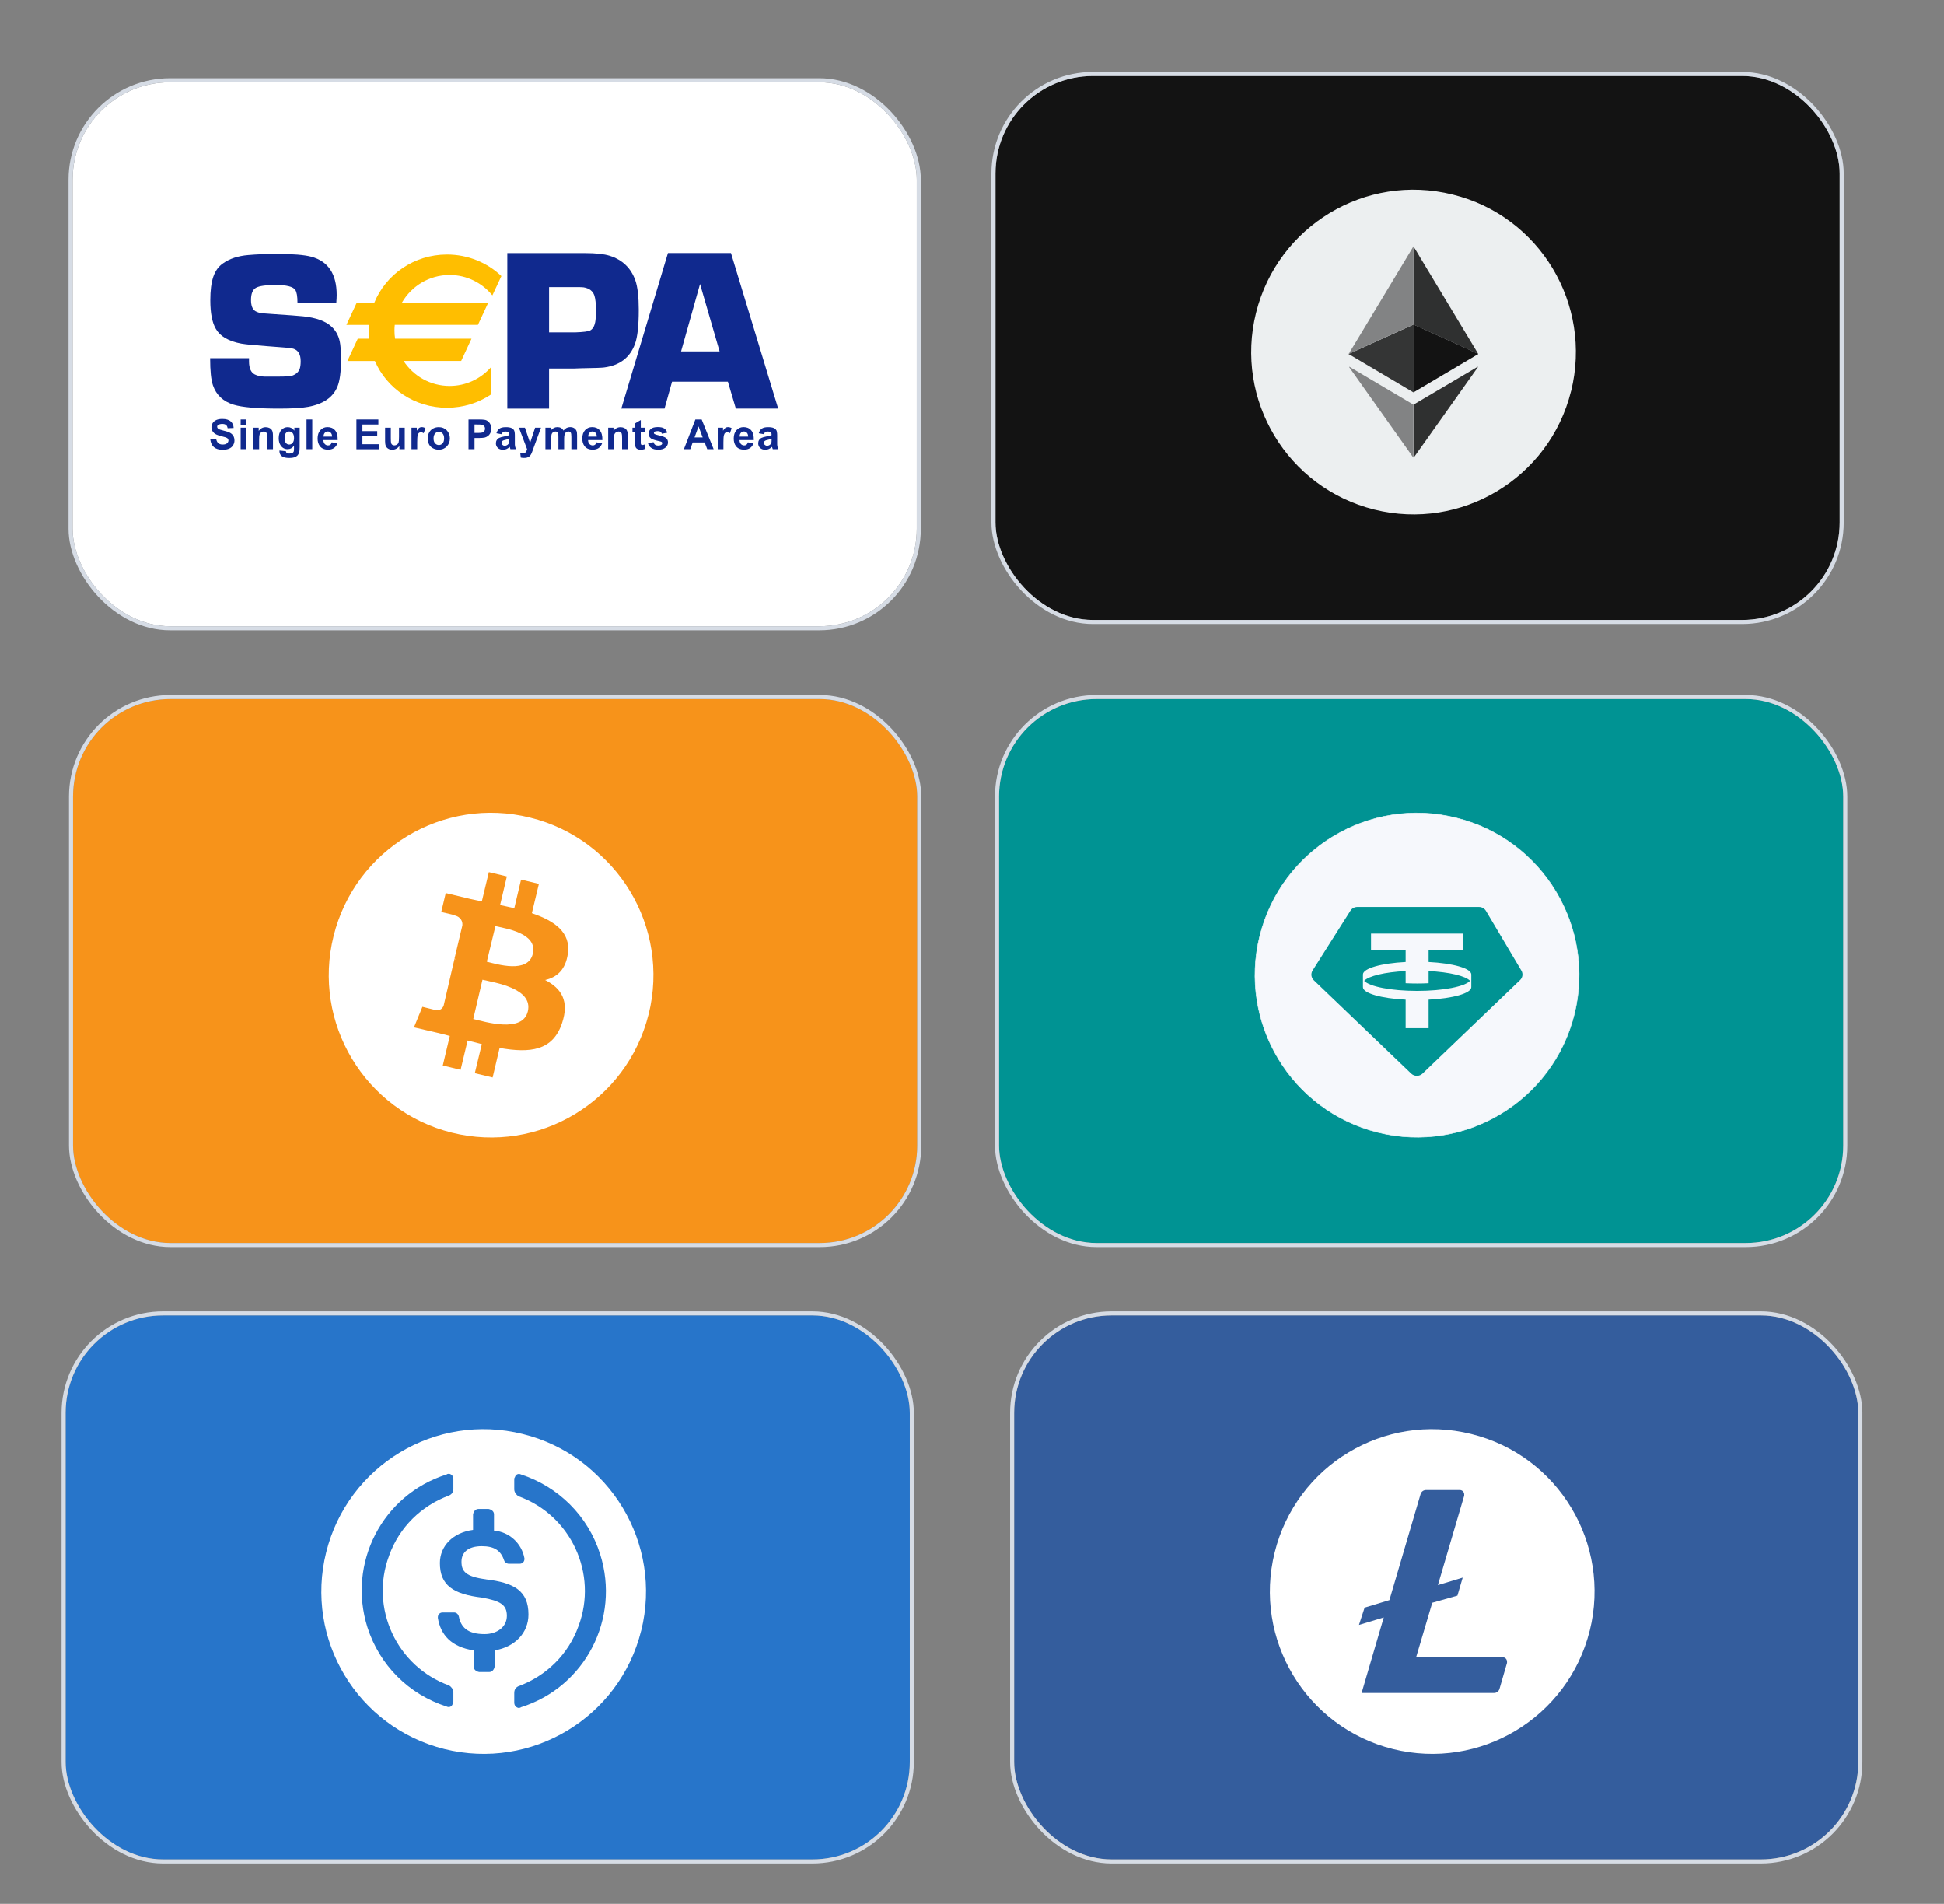 <svg viewBox="0 0 479 469" height="469" width="479" xmlns="http://www.w3.org/2000/svg" data-name="Слой 1" id="_Слой_1">
  <rect x="0" y="0" width="479" height="469" fill="#808080" stroke="none"/>
  <defs>
    <style>
      .cls-1, .cls-2 {
        fill: #009393;
      }

      .cls-3 {
        fill: #f7931a;
      }

      .cls-4 {
        fill: #fff;
      }

      .cls-5 {
        fill: #eceff0;
      }

      .cls-6 {
        fill: #131313;
      }

      .cls-7 {
        fill: #2775ca;
      }

      .cls-8 {
        fill: #345d9d;
      }

      .cls-9 {
        fill: #393939;
      }

      .cls-10 {
        fill: #2f3030;
      }

      .cls-11 {
        fill: #828384;
      }

      .cls-12 {
        fill: #343535;
      }

      .cls-13 {
        fill: #f6f8fc;
        stroke: #f6f8fc;
        stroke-width: .13px;
      }

      .cls-14 {
        fill: #10298e;
      }

      .cls-14, .cls-15, .cls-2 {
        fill-rule: evenodd;
      }

      .cls-15 {
        fill: #ffbe00;
      }

      .cls-16 {
        fill: none;
        stroke: #d6dce5;
      }
    </style>
  </defs>
  <g>
    <rect ry="24" rx="24" height="134" width="208" y="20.27" x="17.89" class="cls-4"></rect>
    <rect ry="24.5" rx="24.5" height="135" width="209" y="19.77" x="17.39" class="cls-16"></rect>
    <path d="m51.82,108.25l1.44-.15c.09.48.26.84.53,1.07.26.23.62.34,1.07.34.48,0,.83-.1,1.07-.3.24-.2.36-.44.36-.71,0-.17-.05-.32-.15-.44-.1-.12-.28-.23-.53-.32-.17-.06-.57-.17-1.18-.32-.79-.2-1.34-.44-1.66-.72-.45-.4-.67-.89-.67-1.47,0-.37.11-.72.32-1.04.21-.32.52-.57.91-.74.4-.17.88-.25,1.44-.25.92,0,1.61.2,2.07.61.46.4.71.94.73,1.62l-1.48.06c-.06-.38-.2-.65-.41-.81-.21-.17-.52-.25-.93-.25s-.76.09-1.01.26c-.16.11-.23.26-.23.45,0,.17.07.32.22.45.19.16.64.32,1.35.49.72.17,1.25.34,1.59.53.34.18.61.43.81.75.19.32.29.71.29,1.17,0,.42-.12.82-.35,1.18-.23.37-.56.64-.99.82-.43.18-.96.27-1.59.27-.92,0-1.63-.22-2.13-.65-.5-.43-.79-1.06-.89-1.88Z" class="cls-14"></path>
    <path d="m59.3,105.35h1.41v5.3h-1.41v-5.3Zm0-2.02h1.41v1.29h-1.41v-1.29Z" class="cls-14"></path>
    <path d="m67.27,110.65h-1.41v-2.71c0-.57-.03-.94-.09-1.11-.06-.17-.16-.3-.29-.39-.13-.09-.3-.14-.48-.14-.24,0-.46.07-.65.2-.19.13-.32.31-.39.53-.07.22-.11.63-.11,1.22v2.41h-1.41v-5.3h1.3v.78c.46-.61,1.04-.91,1.74-.91.31,0,.59.06.85.17.26.11.45.25.58.43.13.17.22.37.27.59.05.22.08.53.08.94v3.3Z" class="cls-14"></path>
    <path d="m70.12,107.88c0,.57.11.98.32,1.24.22.26.48.39.8.39.34,0,.63-.13.86-.4.23-.27.35-.67.35-1.19s-.11-.96-.34-1.23c-.22-.27-.51-.4-.85-.4s-.61.13-.82.39c-.22.26-.32.66-.32,1.2Zm-1.26,3.11l1.59.17c.03.2.09.33.19.41.13.11.34.16.63.16.37,0,.64-.06.83-.17.12-.07.22-.19.28-.35.04-.12.06-.33.06-.64v-.77c-.41.57-.94.85-1.58.85-.71,0-1.28-.3-1.69-.9-.33-.48-.49-1.07-.49-1.78,0-.89.21-1.57.64-2.04.43-.47.96-.71,1.59-.71s1.2.29,1.62.86v-.73h1.31v4.77c0,.63-.05,1.1-.15,1.4-.1.31-.25.55-.43.73-.19.18-.44.32-.75.42-.31.1-.7.15-1.18.15-.9,0-1.54-.15-1.91-.46-.38-.31-.56-.7-.56-1.18,0-.05,0-.1,0-.17Z" class="cls-14"></path>
    <path d="m75.53,103.33h1.41v7.32h-1.41v-7.32Z" class="cls-14"></path>
    <path d="m81.83,107.55c-.01-.41-.12-.73-.32-.94-.2-.22-.44-.32-.73-.32-.31,0-.56.11-.76.34-.2.23-.3.54-.3.92h2.11Zm-.07,1.42l1.39.23c-.18.51-.47.9-.85,1.17-.39.27-.88.4-1.46.4-.92,0-1.61-.3-2.05-.91-.35-.48-.53-1.09-.53-1.83,0-.88.23-1.57.69-2.07.46-.5,1.04-.75,1.74-.75.79,0,1.41.26,1.87.79.46.52.67,1.33.65,2.41h-3.52c.01.42.12.74.34.97.22.23.49.35.81.35.22,0,.41-.06.56-.18.15-.12.27-.31.34-.58Z" class="cls-14"></path>
    <path d="m87.82,110.65v-7.32h5.41v1.24h-3.93v1.63h3.65v1.24h-3.65v1.99h4.07v1.24h-5.55Z" class="cls-14"></path>
    <path d="m98.41,110.65v-.79c-.19.28-.45.51-.76.68-.32.17-.65.25-1,.25s-.68-.08-.96-.24c-.28-.16-.49-.38-.61-.66-.13-.28-.19-.67-.19-1.17v-3.36h1.41v2.44c0,.75.02,1.2.08,1.37.05.17.14.3.28.4.14.1.31.15.52.15.24,0,.45-.07.64-.2.19-.13.32-.29.39-.49s.11-.67.11-1.43v-2.24h1.41v5.3h-1.31Z" class="cls-14"></path>
    <path d="m102.8,110.65h-1.41v-5.3h1.31v.75c.22-.36.42-.59.6-.71.18-.12.38-.18.61-.18.32,0,.63.09.92.27l-.43,1.23c-.24-.15-.46-.23-.66-.23s-.36.06-.5.16c-.14.11-.24.31-.32.59-.08.28-.12.88-.12,1.78v1.64Z" class="cls-14"></path>
    <path d="m106.83,108c0,.53.12.93.38,1.21.25.28.56.42.93.42s.67-.14.92-.42.37-.69.37-1.22-.12-.92-.37-1.2c-.25-.28-.56-.42-.92-.42s-.68.14-.93.42c-.25.28-.38.68-.38,1.21Zm-1.44-.07c0-.47.11-.92.34-1.36.23-.44.55-.77.97-1,.42-.23.89-.35,1.41-.35.8,0,1.46.26,1.97.79.51.52.77,1.18.77,1.98s-.26,1.47-.78,2c-.52.53-1.17.79-1.95.79-.49,0-.95-.11-1.39-.33-.44-.22-.78-.54-1-.97-.23-.43-.34-.94-.34-1.56Z" class="cls-14"></path>
    <path d="m116.92,104.56v2.09h.8c.58,0,.97-.04,1.16-.11.2-.08.35-.2.46-.36.11-.16.17-.35.17-.57,0-.27-.08-.49-.23-.66-.16-.17-.35-.28-.59-.33-.18-.03-.53-.05-1.06-.05h-.71Zm-1.48,6.09v-7.32h2.37c.9,0,1.48.04,1.75.11.42.11.77.35,1.05.72.28.37.42.84.42,1.43,0,.45-.08.83-.24,1.13-.16.31-.37.55-.62.72-.25.18-.51.29-.76.35-.35.07-.86.11-1.53.11h-.96v2.76h-1.48Z" class="cls-14"></path>
    <path d="m125.46,108.11c-.18.06-.46.13-.85.22-.39.08-.64.17-.76.25-.18.13-.27.3-.27.5s.07.37.22.51c.15.14.33.22.56.22.25,0,.49-.08.72-.25.17-.13.28-.28.33-.47.04-.12.05-.35.05-.69v-.28Zm-1.88-1.15l-1.26-.23c.14-.51.39-.89.74-1.14.35-.25.87-.37,1.56-.37.62,0,1.09.07,1.4.22.31.15.52.34.65.57.12.23.19.65.19,1.26v1.64c-.01.47,0,.81.05,1.03.04.22.13.46.25.71h-1.39c-.04-.09-.08-.23-.13-.41-.02-.08-.04-.14-.05-.16-.24.23-.49.41-.77.53-.27.12-.56.18-.87.18-.54,0-.97-.15-1.29-.45-.31-.3-.47-.67-.47-1.13,0-.3.07-.57.21-.8.14-.24.34-.42.6-.54.26-.12.63-.24,1.12-.33.65-.12,1.11-.24,1.36-.35v-.14c0-.27-.07-.47-.2-.58-.13-.12-.39-.17-.76-.17-.25,0-.45.05-.59.15-.14.1-.25.27-.34.52Z" class="cls-14"></path>
    <path d="m127.85,105.35h1.49l1.27,3.76,1.24-3.76h1.45l-2.21,6.03c-.12.31-.24.55-.35.71-.11.16-.24.3-.38.4-.15.1-.32.18-.53.24-.21.06-.45.08-.72.08s-.54-.03-.79-.08l-.13-1.1c.22.04.42.07.6.07.33,0,.57-.1.73-.29.16-.19.28-.44.36-.74l-2.02-5.32Z" class="cls-14"></path>
    <path d="m134.4,105.35h1.29v.72c.46-.57,1.01-.86,1.65-.86.34,0,.63.07.88.21s.46.35.62.64c.23-.28.49-.5.75-.64.27-.14.56-.21.86-.21.39,0,.72.08.99.24.27.16.47.39.61.7.1.23.14.59.14,1.1v3.4h-1.41v-3.04c0-.53-.05-.87-.14-1.02-.13-.2-.33-.3-.6-.3-.2,0-.38.06-.55.18-.17.12-.3.3-.37.53-.08.23-.12.6-.12,1.1v2.55h-1.41v-2.91c0-.52-.02-.85-.07-1-.05-.15-.13-.26-.23-.33-.1-.07-.25-.11-.43-.11-.22,0-.41.06-.58.17-.17.12-.3.29-.37.51-.07.22-.11.58-.11,1.09v2.58h-1.41v-5.3Z" class="cls-14"></path>
    <path d="m147.04,107.55c0-.41-.11-.73-.32-.94-.2-.22-.45-.32-.73-.32-.31,0-.56.11-.76.34-.2.23-.3.54-.3.92h2.11Zm-.07,1.42l1.39.23c-.18.51-.46.9-.85,1.17-.39.27-.88.4-1.46.4-.92,0-1.61-.3-2.05-.91-.35-.48-.53-1.09-.53-1.83,0-.88.23-1.57.69-2.07.46-.5,1.04-.75,1.74-.75.79,0,1.41.26,1.87.79.46.52.68,1.33.65,2.41h-3.52c0,.42.12.74.34.97.22.23.49.35.82.35.22,0,.41-.06.56-.18.15-.12.26-.31.34-.58Z" class="cls-14"></path>
    <path d="m154.69,110.65h-1.41v-2.71c0-.57-.03-.94-.09-1.11-.06-.17-.16-.3-.29-.39-.13-.09-.29-.14-.48-.14-.24,0-.46.07-.65.2-.19.13-.32.31-.4.53-.07.22-.11.63-.11,1.22v2.41h-1.41v-5.3h1.31v.78c.46-.61,1.04-.91,1.74-.91.31,0,.59.06.85.17.26.11.45.25.58.43.13.17.22.37.27.59.05.22.08.53.08.94v3.3Z" class="cls-14"></path>
    <path d="m158.84,105.35v1.12h-.96v2.15c0,.43,0,.69.03.76.02.07.06.13.12.18.06.05.14.07.23.07.13,0,.31-.04.55-.14l.12,1.09c-.32.14-.69.21-1.1.21-.25,0-.48-.04-.68-.13-.2-.09-.35-.19-.44-.33-.09-.13-.16-.32-.19-.55-.03-.16-.04-.49-.04-.99v-2.32h-.64v-1.12h.64v-1.06l1.41-.83v1.89h.96Z" class="cls-14"></path>
    <path d="m159.63,109.15l1.41-.22c.06.27.18.48.36.62.18.14.44.21.77.21.36,0,.63-.07.82-.2.12-.09.18-.22.18-.38,0-.11-.03-.2-.1-.27-.07-.07-.23-.13-.47-.19-1.14-.25-1.86-.48-2.16-.69-.42-.29-.63-.69-.63-1.2,0-.46.18-.85.55-1.16.36-.31.93-.47,1.69-.47s1.27.12,1.62.35.6.58.73,1.04l-1.32.25c-.06-.21-.17-.36-.32-.47-.16-.11-.39-.17-.68-.17-.37,0-.64.05-.8.16-.11.07-.16.17-.16.29,0,.1.05.19.14.26.13.09.57.23,1.32.4.75.17,1.27.38,1.57.63.29.25.44.6.44,1.05,0,.49-.2.91-.61,1.26-.41.35-1.01.53-1.8.53-.72,0-1.29-.15-1.71-.44-.42-.29-.7-.69-.82-1.19Z" class="cls-14"></path>
    <path d="m173.14,107.76l-1.02-2.72-.99,2.72h2.01Zm2.71,2.89h-1.59l-.63-1.66h-2.95l-.6,1.66h-1.57l2.83-7.32h1.55l2.95,7.32Z" class="cls-14"></path>
    <path d="m178.26,110.65h-1.41v-5.3h1.3v.75c.22-.36.42-.59.6-.71.18-.12.38-.18.61-.18.32,0,.63.09.92.27l-.43,1.23c-.24-.15-.46-.23-.66-.23s-.36.05-.5.16c-.14.11-.25.3-.32.59-.08.28-.12.88-.12,1.78v1.64Z" class="cls-14"></path>
    <path d="m184.35,107.55c-.01-.41-.12-.73-.32-.94-.2-.22-.44-.32-.73-.32-.31,0-.56.11-.76.34-.2.23-.3.54-.3.92h2.11Zm-.07,1.42l1.39.23c-.18.51-.46.9-.85,1.17-.39.27-.88.4-1.46.4-.92,0-1.61-.3-2.05-.91-.35-.48-.52-1.1-.52-1.83,0-.88.23-1.57.69-2.07.46-.5,1.04-.75,1.74-.75.79,0,1.41.26,1.87.79.46.52.67,1.33.65,2.41h-3.52c.01.42.12.74.34.97.22.23.49.35.82.35.22,0,.41-.06.56-.18.15-.12.26-.31.34-.58Z" class="cls-14"></path>
    <path d="m190.11,108.11c-.18.06-.46.13-.85.22-.39.08-.64.17-.76.25-.18.13-.27.3-.27.5s.07.37.22.51.33.22.56.22c.25,0,.49-.08.72-.25.17-.13.28-.28.33-.47.04-.12.06-.35.06-.69v-.28Zm-1.89-1.15l-1.26-.23c.14-.51.39-.89.74-1.14.35-.25.87-.37,1.56-.37.62,0,1.09.08,1.4.22.31.15.52.34.65.57.12.23.19.65.19,1.26v1.64c-.01.47,0,.81.05,1.03.04.22.13.46.25.71h-1.39c-.04-.09-.08-.23-.14-.41-.02-.08-.04-.14-.05-.16-.24.23-.49.41-.77.53-.27.12-.56.18-.87.18-.54,0-.97-.15-1.29-.45-.31-.3-.47-.67-.47-1.13,0-.3.07-.57.21-.8.14-.24.34-.42.6-.54s.63-.24,1.12-.33c.65-.12,1.11-.24,1.36-.35v-.14c0-.27-.07-.47-.2-.58-.13-.12-.39-.17-.76-.17-.25,0-.45.05-.59.15-.14.1-.25.27-.34.52Z" class="cls-14"></path>
    <path d="m82.88,74.57h-9.58c0-1.57-.18-2.63-.55-3.17-.57-.8-2.14-1.19-4.72-1.19s-4.16.23-4.97.69c-.81.46-1.21,1.46-1.21,3,0,1.39.36,2.31,1.08,2.75.51.31,1.19.5,2.04.55l1.93.14c4.14.28,6.72.47,7.75.58,3.27.33,5.65,1.2,7.12,2.62,1.16,1.1,1.85,2.54,2.07,4.32.13,1.06.19,2.27.19,3.61,0,3.08-.29,5.34-.88,6.77-1.07,2.63-3.46,4.28-7.19,4.98-1.56.29-3.95.44-7.16.44-5.36,0-9.1-.32-11.21-.96-2.59-.79-4.3-2.38-5.12-4.78-.46-1.34-.69-3.56-.69-6.68h9.58c0,.35,0,.61,0,.8,0,1.66.48,2.73,1.43,3.21.66.33,1.46.5,2.39.52h3.52c1.8,0,2.94-.09,3.44-.28.88-.35,1.46-.9,1.73-1.68.15-.48.22-1.09.22-1.84,0-1.69-.61-2.71-1.84-3.08-.46-.15-2.59-.35-6.41-.61-3.06-.22-5.19-.43-6.38-.63-3.14-.59-5.22-1.8-6.27-3.63-.92-1.56-1.37-3.92-1.37-7.07,0-2.4.25-4.33.74-5.78.5-1.45,1.29-2.55,2.4-3.3,1.61-1.15,3.68-1.83,6.19-2.04,2.09-.18,4.41-.28,6.97-.28,4.02,0,6.88.23,8.59.69,4.17,1.12,6.25,4.26,6.25,9.42,0,.42-.03,1.06-.09,1.9Z" class="cls-14"></path>
    <path d="m135.29,81.88h6.42c2.03-.07,3.27-.23,3.72-.48.61-.34,1.02-1.01,1.22-2.01.13-.67.19-1.67.19-2.99,0-1.62-.13-2.82-.39-3.61-.37-1.1-1.26-1.77-2.66-2.01-.28-.04-.94-.06-2-.06h-6.5v11.15Zm-10.29,18.78v-38.31h19.18c2.63,0,4.64.22,6.02.65,3.15.99,5.27,3.02,6.35,6.08.56,1.61.84,4.03.84,7.26,0,3.89-.31,6.68-.93,8.38-1.23,3.36-3.76,5.3-7.58,5.8-.45.08-2.36.14-5.74.2l-1.71.06h-6.14v9.89h-10.29Z" class="cls-14"></path>
    <path d="m177.31,86.57l-4.82-16.61-4.68,16.61h9.5Zm2.04,7.46h-13.76l-1.85,6.62h-10.65l11.49-38.31h15.53l11.63,38.31h-10.43l-1.96-6.62Z" class="cls-14"></path>
    <path d="m110.79,67.74c4.25,0,8.03,1.96,10.53,5.03l2.22-4.76c-3.47-3.29-8.19-5.31-13.4-5.31-8.11,0-15.05,4.91-17.9,11.85h-4.33l-2.56,5.49h5.57c-.04.51-.07,1.02-.07,1.54,0,.63.03,1.25.1,1.86h-2.8l-2.55,5.49h6.77c2.93,6.77,9.78,11.52,17.76,11.52,4.02,0,7.76-1.21,10.85-3.27v-6.73c-2.49,2.84-6.13,4.63-10.19,4.63-4.75,0-8.92-2.45-11.35-6.16h14.19l2.55-5.49h-18.83c-.1-.66-.15-1.34-.15-2.02,0-.46.02-.92.07-1.38h20.49l2.55-5.49h-21.27c2.35-4.07,6.73-6.8,11.74-6.8Z" class="cls-15"></path>
  </g>
  <g>
    <rect ry="24" rx="24" height="134" width="208" y="172.21" x="18" class="cls-3"></rect>
    <rect ry="24.5" rx="24.5" height="135" width="209" y="171.71" x="17.5" class="cls-16"></rect>
    <path d="m159.81,249.87c-5.34,21.42-27.03,34.49-48.48,29.15-21.42-5.35-34.47-27.04-29.13-48.46,5.34-21.42,27.01-34.49,48.42-29.15,21.47,5.28,34.52,27.03,29.2,48.46Z" class="cls-4"></path>
    <path d="m139.94,234.96c.72-5.33-3.33-8.12-8.89-10l1.73-7.22-4.39-1.06-1.67,7.06c-1.16-.27-2.34-.55-3.5-.78l1.67-7.06-4.44-1.06-1.73,7.22c-.94-.22-1.9-.39-2.84-.61l-6.05-1.45-1.11,4.67s3.28.72,3.16.78c1.78.44,2.12,1.61,2.05,2.5l-1.95,8.22c.12.05.27.05.44.17-.17-.05-.27-.05-.44-.1l-2.67,11.5c-.22.55-.78,1.33-2,1.06.05.05-3.23-.78-3.23-.78l-2.08,5.06,5.72,1.33c1.06.28,2.12.5,3.11.79l-1.73,7.28,4.39,1.06,1.73-7.22c1.23.33,2.39.61,3.5.89l-1.73,7.16,4.39,1.06,1.72-7.28c7.5,1.33,13.11.72,15.39-6.12,1.83-5.45-.17-8.56-4.17-10.61,2.93-.67,5.04-2.56,5.59-6.44Zm-9.88,14.16c-1.28,5.45-10.5,2.61-13.45,1.9l2.27-9.67c3.01.73,12.51,2.07,11.18,7.78Zm1.22-14.16c-1.16,4.94-8.84,2.56-11.33,1.95l2.12-8.77c2.44.6,10.44,1.66,9.22,6.82Z" class="cls-3"></path>
  </g>
  <g>
    <rect ry="24" rx="24" height="134" width="208" y="172.21" x="246.17" class="cls-1"></rect>
    <rect ry="24.5" rx="24.5" height="135" width="209" y="171.71" x="245.67" class="cls-16"></rect>
    <path d="m358.76,201.47h0c21.43,5.27,34.47,26.99,29.15,48.38-5.33,21.38-26.98,34.44-48.4,29.1-21.38-5.34-34.41-27-29.09-48.38,5.33-21.38,26.97-34.44,48.34-29.1Z" class="cls-13"></path>
    <path d="m334.46,223.42h29.95c.71,0,1.38.37,1.73.97l8.73,14.71c.45.76.32,1.73-.33,2.34l-24.02,23.02c-.78.75-2.03.75-2.81,0l-23.99-22.99c-.66-.63-.78-1.62-.3-2.39l9.33-14.74c.36-.57,1.01-.92,1.7-.92Zm26.08,6.57v4.13h-8.53v2.86c5.99.31,10.49,1.56,10.52,3.07v3.14c-.03,1.51-4.53,2.76-10.52,3.07v7.02h-5.66v-7.02c-5.99-.31-10.49-1.56-10.52-3.07v-3.14c.03-1.51,4.53-2.76,10.52-3.07v-2.86h-8.53v-4.13h22.73Zm-11.36,14.11c6.4,0,11.74-1.06,13.05-2.48-1.11-1.2-5.12-2.15-10.22-2.41v3c-.91.05-1.86.07-2.83.07s-1.92-.02-2.83-.07v-3c-5.09.26-9.11,1.21-10.22,2.41,1.31,1.42,6.65,2.48,13.05,2.48Z" class="cls-2"></path>
  </g>
  <g>
    <rect ry="24" rx="24" height="134" width="208" y="324.05" x="16.17" class="cls-7"></rect>
    <rect ry="24.5" rx="24.5" height="135" width="209" y="323.55" x="15.67" class="cls-16"></rect>
    <path d="m157.98,401.71c-5.34,21.42-27.03,34.49-48.48,29.15-21.42-5.35-34.47-27.04-29.13-48.46,5.34-21.42,27.01-34.49,48.42-29.15,21.47,5.28,34.52,27.03,29.2,48.46Z" class="cls-4"></path>
    <path d="m95.88,383.22c-4.83,12.83,1.83,27.33,14.83,32,.5.33,1,1,1,1.5v2.33c0,.33,0,.5-.17.67-.17.67-.83,1-1.5.67-9.33-3-16.5-10.17-19.5-19.5-5-15.83,3.67-32.67,19.5-37.67.17-.17.5-.17.67-.17.67.17,1,.67,1,1.33v2.33c0,.83-.33,1.33-1,1.67-6.83,2.5-12.33,7.83-14.83,14.83Z" class="cls-7"></path>
    <path d="m126.88,363.89c.17-.67.83-1,1.5-.67,9.17,3,16.5,10.17,19.5,19.67,5,15.83-3.67,32.67-19.5,37.67-.17.17-.5.17-.67.17-.67-.17-1-.67-1-1.33v-2.33c0-.83.33-1.33,1-1.67,6.83-2.5,12.33-7.83,14.83-14.83,4.83-12.83-1.83-27.33-14.83-32-.5-.33-1-1-1-1.67v-2.33c0-.33,0-.5.17-.67Z" class="cls-7"></path>
    <path d="m119.71,389.06c7,.83,10.5,2.83,10.5,8.67,0,4.5-3.33,8-8.33,8.83v4c-.17.83-.67,1.33-1.33,1.33h-2.5c-.83-.17-1.33-.67-1.33-1.33v-4c-5.5-.83-8.17-3.83-8.83-8v-.17c0-.67.5-1.17,1.17-1.17h2.83c.5,0,1,.33,1.17,1,.5,2.5,2,4.33,6.33,4.33,3.17,0,5.5-1.83,5.5-4.5s-1.5-3.67-6.17-4.5c-7-.83-10.33-3-10.33-8.5,0-4.17,3.17-7.5,8.17-8.17v-3.83c.17-.83.67-1.33,1.33-1.33h2.5c.83.17,1.33.67,1.33,1.33v4c3.83.33,6.83,3.17,7.5,6.83v.17c0,.67-.5,1.17-1.17,1.17h-2.67c-.5,0-1-.33-1.17-.83-.83-2.5-2.5-3.5-5.5-3.5-3.33,0-5,1.5-5,3.83s1,3.67,6,4.33Z" class="cls-7"></path>
  </g>
  <g>
    <rect ry="24" rx="24" height="134" width="208" y="324.05" x="249.89" class="cls-8"></rect>
    <rect ry="24.5" rx="24.5" height="135" width="209" y="323.55" x="249.39" class="cls-16"></rect>
    <path d="m391.7,401.71c-5.34,21.42-27.03,34.49-48.48,29.15-21.42-5.35-34.47-27.04-29.13-48.46,5.34-21.42,27.01-34.49,48.42-29.15,21.47,5.28,34.52,27.03,29.2,48.46Z" class="cls-4"></path>
    <path d="m348.93,408.26l3.98-13.43,6.2-1.76,1.3-4.44-6.11,1.85,6.48-22.04v-.35c0-.14-.04-.28-.1-.41-.06-.13-.14-.24-.25-.34s-.22-.17-.36-.22c-.13-.05-.27-.07-.41-.07h-8.24c-.31,0-.62.09-.87.27-.25.18-.43.45-.52.75l-7.68,26.11-6.11,1.85-1.39,4.26,6.11-1.85-5.46,18.61h32.59c.31.01.62-.08.87-.27.25-.18.43-.45.52-.75l1.85-6.39v-.35c0-.14-.04-.28-.1-.41-.06-.13-.14-.24-.24-.34-.1-.1-.22-.17-.36-.22-.13-.05-.27-.07-.41-.07h-21.3Z" class="cls-8"></path>
  </g>
  <g>
    <rect ry="24" rx="24" height="134" width="208" y="18.72" x="245.29" class="cls-6"></rect>
    <rect ry="24.5" rx="24.5" height="135" width="209" y="18.22" x="244.79" class="cls-16"></rect>
    <path d="m387.1,96.38c-5.34,21.42-27.03,34.49-48.48,29.15-21.42-5.35-34.47-27.04-29.13-48.46,5.34-21.42,27.01-34.49,48.42-29.15,21.47,5.28,34.52,27.03,29.2,48.46Z" class="cls-5"></path>
    <path d="m348.32,96.62c-.16.05-.24-.08-.35-.14-5.18-3.06-10.35-6.12-15.52-9.18-.05-.03-.1-.05-.15-.06v-.07l.09-.05c.13-.03.26-.08.38-.12l12.21-5.55c1.09-.5,2.18-.98,3.26-1.47h.08v.44c0,5.41,0,10.81,0,16.22Z" class="cls-12"></path>
    <path d="m348.33,79.96h-.08c0-.16.01-.31.01-.47v-18.22c-.02-.16,0-.31.03-.47h.03c.64.94,1.2,1.94,1.78,2.91,4.65,7.72,9.31,15.44,13.95,23.16.05.08.08.16.12.24-.13-.03-.26-.07-.39-.11-.85-.39-1.71-.78-2.56-1.17-1.32-.61-2.65-1.21-3.97-1.82l-6.38-2.89c-.85-.39-1.7-.77-2.56-1.15Z" class="cls-10"></path>
    <path d="m348.3,60.8c-.04.15-.05.31-.03.47v18.22c0,.16,0,.31-.01.47-1.09.49-2.18.98-3.26,1.47l-12.21,5.55c-.12.05-.25.09-.38.12.35-.73.81-1.4,1.23-2.1,4.84-8.05,9.69-16.1,14.54-24.15.03-.04.07-.09.1-.13l.03.06Z" class="cls-11"></path>
    <path d="m348.33,79.96c.86.38,1.71.76,2.56,1.15l6.38,2.89c1.33.6,2.65,1.21,3.97,1.82.85.39,1.71.78,2.55,1.17.13.05.26.09.39.11.15.19-.07.2-.15.24-1.32.79-2.66,1.57-3.99,2.36-3.81,2.26-7.63,4.51-11.44,6.77-.1.06-.2.1-.3.15v-16.22c0-.15,0-.29,0-.44Z" class="cls-6"></path>
    <path d="m348.27,99.69l9.99-5.89c1.91-1.13,3.81-2.25,5.72-3.38l.17-.09c.02.16-.09.24-.15.33-4.35,6.13-8.7,12.27-13.05,18.4-.82,1.16-1.65,2.33-2.48,3.48-.04.06-.11.35-.24.04.1-.09.06-.21.06-.31,0-4.2,0-8.39,0-12.58Z" class="cls-10"></path>
    <path d="m348.27,99.69v12.58c0,.11.05.23-.06.31-.22-.13-.32-.37-.47-.57-5.05-7.11-10.09-14.22-15.13-21.32-.06-.09-.12-.19-.19-.29.13-.08.2.03.28.07,5.1,3.01,10.2,6.03,15.3,9.05.1.06.18.12.26.18Z" class="cls-11"></path>
    <path d="m348.3,60.79l-.04-.06c.07-.04.06.02.07.05h-.03Z" class="cls-9"></path>
  </g>
</svg>